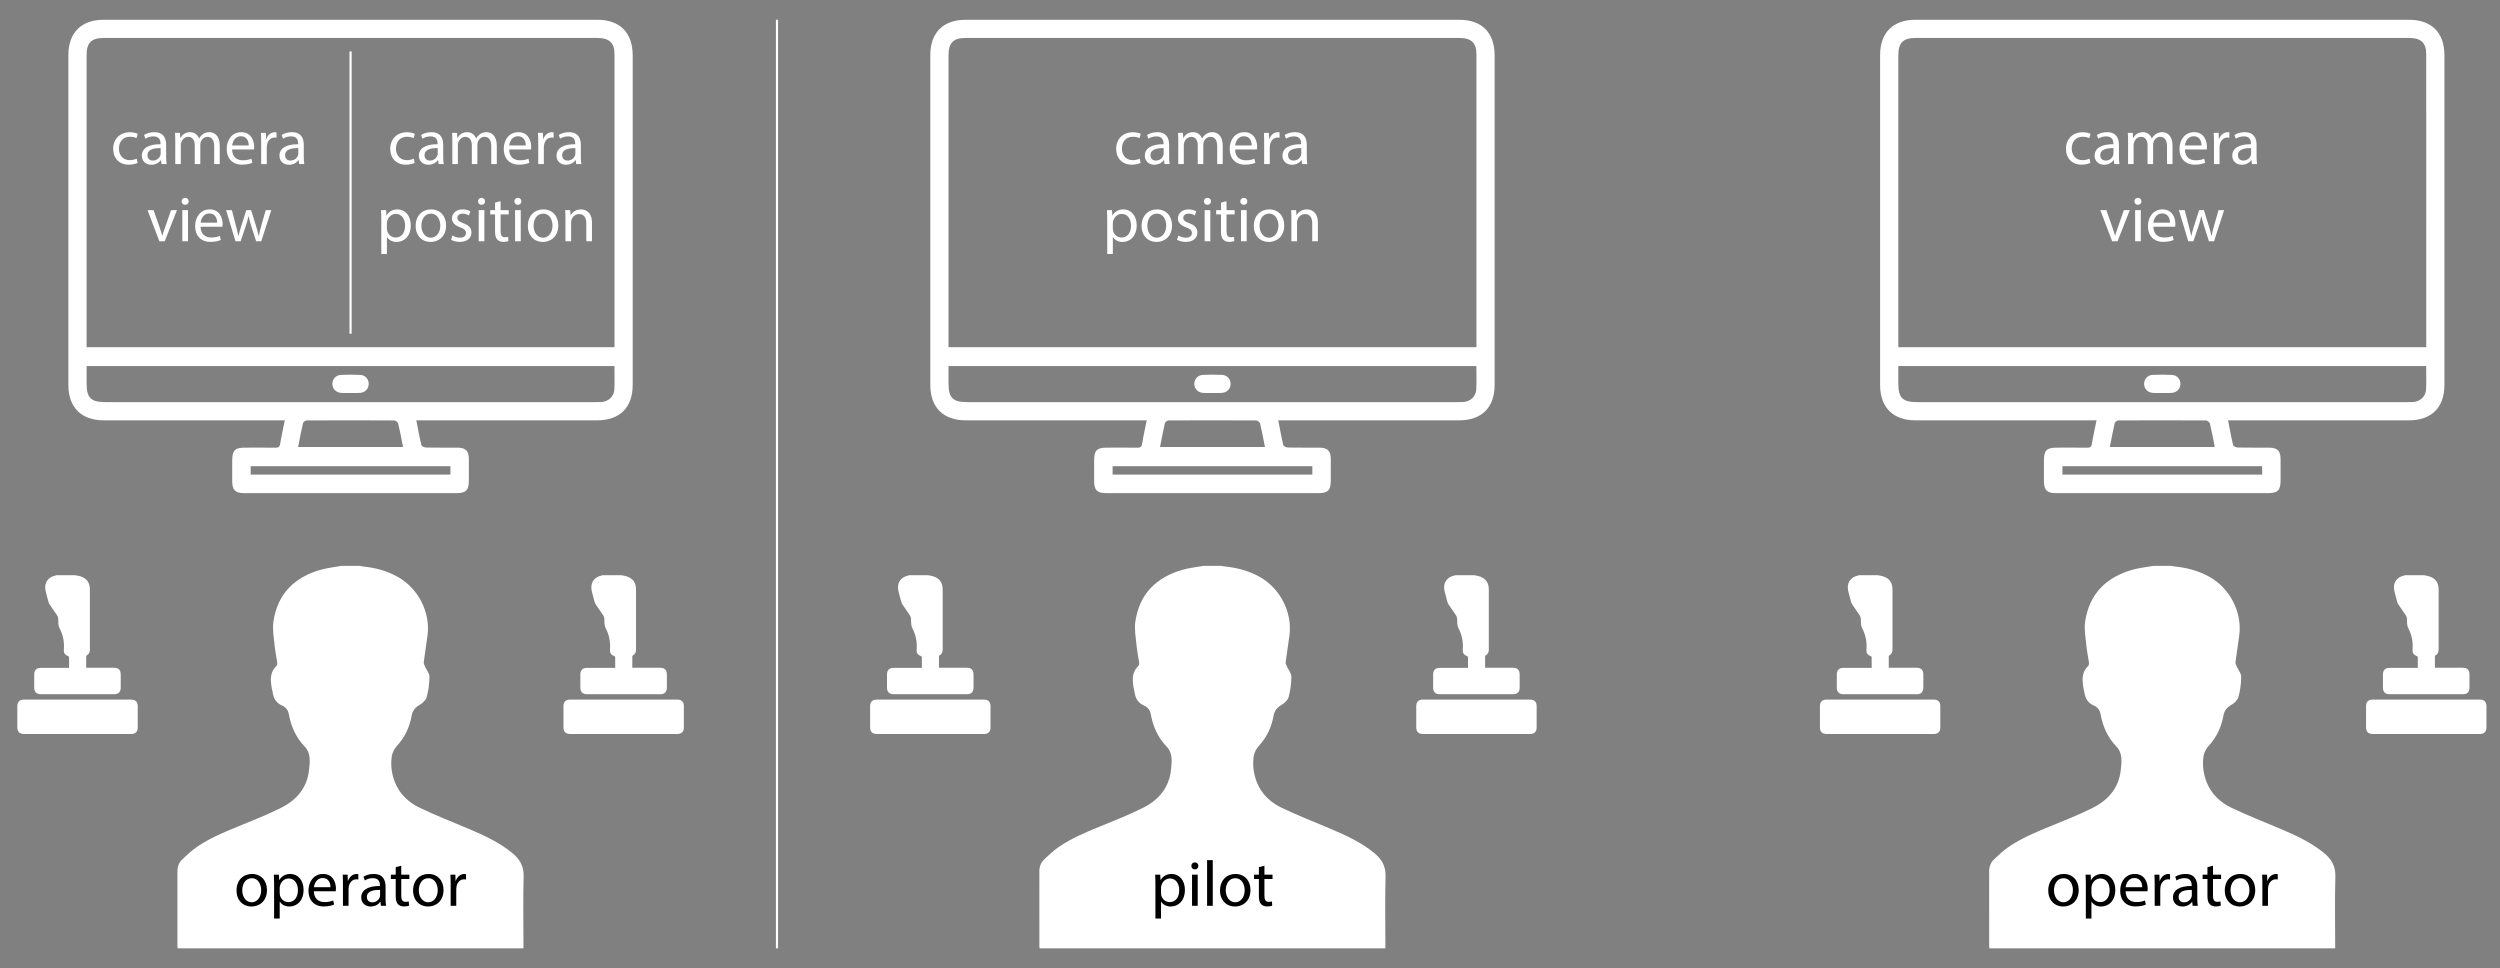 <?xml version="1.0" encoding="UTF-8"?> <!-- Generator: Adobe Illustrator 25.2.0, SVG Export Plug-In . SVG Version: 6.00 Build 0) --> <svg xmlns="http://www.w3.org/2000/svg" xmlns:xlink="http://www.w3.org/1999/xlink" id="Слой_1" x="0px" y="0px" viewBox="0 0 1165.61 451.35" style="enable-background:new 0 0 1165.61 451.35;" xml:space="preserve"><rect x="0" y="0" width="1165.61" height="451.35" fill="#808080" stroke="none"/> <style type="text/css"> .st0{fill:#FEFEFE;} .st1{fill:#BBBCBE;} .st2{fill:#BBBDBE;} .st3{fill:#BBBDBC;} .st4{fill:#BBBDBD;} .st5{fill:#BBBCBF;} .st6{fill:#BABBBE;} .st7{fill:#B9BABD;} .st8{fill:#AFB0B3;} .st9{fill:#050706;} .st10{fill:#050607;} .st11{fill:#040607;} .st12{fill:#050707;} .st13{fill:#050608;} .st14{fill:#090B0A;} .st15{fill:#070908;} .st16{fill:#B2B3B6;} .st17{fill:#B4B5B8;} .st18{fill:#AAABAD;} .st19{fill:#A8A9AB;} .st20{fill:#B6B7B9;} .st21{fill:#B6B7BA;} .st22{fill:#B4B6B8;} .st23{fill:#B5B6B9;} .st24{fill:#B1B2B5;} .st25{fill:#A8A9AC;} .st26{fill:#9E9FA2;} .st27{fill:#BABBBC;} .st28{fill:#B9BABC;} .st29{fill:#BCBEBD;} .st30{fill:#B9BBBA;} .st31{fill:#BABCBB;} .st32{fill:#0E100F;} .st33{fill:#0C0E0E;} .st34{fill:#080A09;} .st35{fill:#B3B4B7;} .st36{fill:#B1B3B5;} .st37{fill:#A9AAAD;} .st38{fill:#B7B8BB;} .st39{fill:#B2B3B5;} .st40{fill:#9FA0A3;} .st41{fill:#9C9DA0;} .st42{fill:#0C0E0D;} .st43{fill:#161817;} .st44{fill:#0D0F0E;} .st45{fill:#FFFFFF;} .st46{fill:none;stroke:#000000;stroke-miterlimit:10;} .st47{fill:none;stroke:#FFFFFF;stroke-miterlimit:10;} .st48{fill:none;stroke:#000000;stroke-width:2;stroke-miterlimit:10;} </style> <g> <path class="st45" d="M432.59,268.18c0.89,0.18,1.81,0.27,2.66,0.57c2.98,1.04,4.27,2.98,4.27,6.29c0.01,6.19,0,12.39,0,18.58 c0,3.06-0.01,6.12,0,9.18c0,1.19-0.36,2.17-1.45,2.78c-0.13,0.07-0.28,0.24-0.28,0.36c-0.02,1.78-0.01,3.55-0.01,5.4 c0.37,0,0.65,0,0.94,0c3.98,0,7.95,0,11.93,0c2.27,0,3.25,0.98,3.25,3.26c0,2,0.01,4,0,6c-0.01,2.03-1.06,3.08-3.08,3.08 c-11.4,0-22.8,0-34.2,0c-1.97,0-3.04-1.07-3.06-3.04c-0.01-2.07-0.02-4.15,0-6.22c0.02-1.99,1.07-3.02,3.05-3.02 c4.12,0,8.24,0,12.36,0c0.26,0,0.52,0,0.85,0c0-1.73,0.01-3.39-0.02-5.05c0-0.14-0.21-0.35-0.36-0.41 c-1.47-0.56-2.18-1.4-2.06-2.93c0.3-3.57-0.35-6.93-1.99-10.1c-0.74-1.42-0.55-2.95-0.65-4.45c-0.03-0.52-0.2-1.09-0.48-1.52 c-1.11-1.69-2.31-3.32-3.43-5c-0.3-0.45-0.53-0.97-0.68-1.49c-0.44-1.55-0.85-3.11-1.23-4.68c-0.88-3.66,0.7-6.62,4.59-7.45 c0.13-0.03,0.26-0.09,0.39-0.14C426.81,268.18,429.7,268.18,432.59,268.18z"></path> <path class="st45" d="M433.75,342.22c-8.29,0-16.58,0-24.87,0c-2.17,0-3.19-1.01-3.19-3.17c0-3.28,0-6.56,0-9.83 c0-1.96,1.07-3.03,3.05-3.04c16.68,0,33.35,0,50.03,0c1.97,0,3.05,1.07,3.05,3.03c0.01,3.33,0.01,6.65,0,9.98 c0,1.96-1.07,3.02-3.05,3.03C450.43,342.22,442.09,342.22,433.75,342.22z"></path> </g> <g> <path class="st45" d="M687.22,268.18c0.89,0.18,1.81,0.27,2.66,0.57c2.98,1.04,4.27,2.98,4.27,6.29c0.01,6.19,0,12.39,0,18.58 c0,3.06-0.01,6.12,0,9.18c0,1.19-0.36,2.17-1.45,2.78c-0.13,0.07-0.28,0.24-0.28,0.36c-0.02,1.78-0.01,3.55-0.01,5.4 c0.37,0,0.65,0,0.94,0c3.98,0,7.95,0,11.93,0c2.27,0,3.25,0.98,3.25,3.26c0,2,0.01,4,0,6c-0.01,2.03-1.06,3.08-3.08,3.08 c-11.4,0-22.8,0-34.2,0c-1.97,0-3.04-1.07-3.06-3.04c-0.01-2.07-0.02-4.15,0-6.22c0.02-1.99,1.07-3.02,3.05-3.02 c4.12,0,8.24,0,12.36,0c0.26,0,0.52,0,0.85,0c0-1.73,0.01-3.39-0.02-5.05c0-0.14-0.21-0.35-0.36-0.41 c-1.47-0.56-2.18-1.4-2.06-2.93c0.3-3.57-0.35-6.93-1.99-10.1c-0.74-1.42-0.55-2.95-0.65-4.45c-0.03-0.52-0.2-1.09-0.48-1.52 c-1.11-1.69-2.31-3.32-3.43-5c-0.3-0.45-0.53-0.97-0.68-1.49c-0.44-1.55-0.85-3.11-1.23-4.68c-0.88-3.66,0.7-6.62,4.59-7.45 c0.13-0.03,0.26-0.09,0.39-0.14C681.44,268.18,684.33,268.18,687.22,268.18z"></path> <path class="st45" d="M688.38,342.22c-8.29,0-16.58,0-24.87,0c-2.17,0-3.19-1.01-3.19-3.17c0-3.28,0-6.56,0-9.83 c0-1.96,1.07-3.03,3.05-3.04c16.68,0,33.35,0,50.03,0c1.97,0,3.05,1.07,3.05,3.03c0.01,3.33,0.01,6.65,0,9.98 c0,1.96-1.07,3.02-3.05,3.03C705.06,342.22,696.72,342.22,688.38,342.22z"></path> </g> <g> <path class="st45" d="M595.98,195.97c0.79,4.05,1.46,7.86,2.37,11.61c0.13,0.52,1.43,1.06,2.2,1.08c4.86,0.1,9.72,0.03,14.58,0.05 c3.83,0.02,5.31,1.48,5.34,5.26c0.03,3.36,0.01,6.72,0,10.08c-0.01,4.53-1.32,5.87-5.8,5.87c-22.36,0-44.73,0-67.09,0 c-10.61,0-21.21,0.01-31.82,0c-4.19,0-5.6-1.39-5.62-5.51c-0.01-3.27-0.01-6.54,0-9.81c0.01-4.56,1.3-5.88,5.77-5.89 c4.77-0.01,9.55-0.04,14.32,0.02c1.37,0.02,2.03-0.3,2.27-1.81c0.57-3.56,1.38-7.09,2.16-10.95c-1.25,0-2.28,0-3.32,0 c-27.05,0-54.09,0-81.14,0c-10.42,0-16.44-6.03-16.45-16.45c0-51.28,0-102.55,0-153.83c0-10.45,6.01-16.47,16.42-16.47 c76.72,0,153.45,0,230.17,0c10.57,0,16.52,5.99,16.52,16.64c0,51.19,0,102.38,0,153.57c0,10.58-6,16.55-16.61,16.55 c-26.96,0-53.92,0-80.88,0C598.33,195.97,597.28,195.97,595.98,195.97z M688.38,161.88c0-0.81,0-1.5,0-2.18 c0-44.82,0-89.65-0.01-134.47c0-5.27-2.41-7.53-7.97-7.53c-76.72,0-153.45,0-230.17,0c-5.75,0-7.99,2.25-7.99,8.04 c0,44.47,0,88.94,0,133.41c0,0.93,0,1.85,0,2.73C524.48,161.88,606.3,161.88,688.38,161.88z M688.35,170.69 c-82.22,0-164.1,0-246.11,0c0,2.83,0,5.48,0,8.12c0,6.67,2,8.67,8.69,8.67c76.27,0,152.55,0,228.82,0c0.8,0,1.59,0.03,2.39-0.02 c3.48-0.22,6.04-2.62,6.18-6.06C688.47,177.88,688.35,174.35,688.35,170.69z M540.85,208.42c16.37,0,32.58,0,48.93,0 c-0.77-3.83-1.4-7.39-2.25-10.9c-0.15-0.63-1.2-1.49-1.84-1.49c-13.6-0.09-27.19-0.08-40.79-0.01c-0.62,0-1.64,0.72-1.77,1.27 C542.26,200.98,541.59,204.71,540.85,208.42z M611.88,217.37c-31.19,0-62.16,0-93.13,0c0,1.39,0,2.6,0,3.92 c31.09,0,62.05,0,93.13,0C611.88,219.95,611.88,218.75,611.88,217.37z"></path> <path class="st45" d="M565.25,183.22c-1.41,0-2.83,0.08-4.24-0.02c-2.51-0.17-4.2-1.95-4.17-4.27c0.03-2.22,1.65-4.03,4.01-4.14 c3-0.13,6.01-0.14,9.01,0.01c2.33,0.12,3.94,2.02,3.91,4.23c-0.03,2.21-1.66,3.96-4.01,4.15 C568.27,183.31,566.76,183.21,565.25,183.22C565.25,183.21,565.25,183.22,565.25,183.22z"></path> </g> <g> <path class="st45" d="M561.08,263.84c2.79,0,5.58,0,8.36,0c0.62,0.1,1.25,0.24,1.87,0.3c5.54,0.57,10.8,1.98,15.73,4.66 c9.69,5.27,15.57,16.51,14.17,27.38c-0.54,4.2-1.25,8.37-1.77,12.57c-0.08,0.66,0.34,1.42,0.63,2.09c0.69,1.56,2.04,3.1,2.03,4.64 c-0.01,3.19-0.46,6.45-1.29,9.53c-0.38,1.41-1.88,2.83-3.23,3.6c-2.1,1.2-3.35,2.66-3.77,5.04c-0.94,5.31-3.12,10-6.82,14.04 c-1.19,1.3-2.19,3.14-2.45,4.86c-0.6,4.11-0.1,8.22,1.45,12.14c2.22,5.6,6.43,9.47,11.64,11.96c7.46,3.57,15.19,6.58,22.82,9.81 c7.11,3.01,14.11,6.23,20.17,11.16c3.51,2.85,5.53,6.16,5.39,11.03c-0.3,10.5-0.09,21.02-0.09,31.52c0,0.66,0,1.33,0,1.98 c-53.92,0-107.54,0-161.23,0c-0.04-0.43-0.09-0.77-0.09-1.11c0-11.61,0-23.22-0.01-34.84c0-2.15,0.73-4.06,2.24-5.5 c2.13-2.04,4.31-4.08,6.72-5.75c5.9-4.08,12.49-6.83,19.1-9.53c6.81-2.78,13.67-5.48,20.24-8.77c7.19-3.61,12.18-9.26,13.07-17.69 c0.4-3.81,0.95-7.78-2.05-10.9c-4.09-4.26-6.34-9.36-7.37-15.08c-0.35-1.94-1.39-3.26-3.18-4.04c-2.17-0.95-3.58-2.61-4.11-4.88 c-0.51-2.19-0.99-4.44-1.08-6.67c-0.1-2.53,0.53-4.94,2.52-6.82c0.36-0.34,0.5-1.12,0.43-1.65c-0.35-2.64-0.96-5.26-1.2-7.91 c-0.35-3.74-1.11-7.59-0.57-11.23c1.91-12.92,9.84-20.72,22.19-24.18C554.63,264.74,557.89,264.42,561.08,263.84z"></path> </g> <g> <path d="M538.71,412.55c0-1.86-0.06-3.36-0.12-4.74h2.37l0.12,2.49h0.06c1.08-1.77,2.79-2.82,5.16-2.82c3.51,0,6.15,2.97,6.15,7.38 c0,5.22-3.18,7.8-6.6,7.8c-1.92,0-3.6-0.84-4.47-2.28h-0.06v7.89h-2.61V412.55z M541.32,416.42c0,0.39,0.06,0.75,0.12,1.08 c0.48,1.83,2.07,3.09,3.96,3.09c2.79,0,4.41-2.28,4.41-5.61c0-2.91-1.53-5.4-4.32-5.4c-1.8,0-3.48,1.29-3.99,3.27 c-0.09,0.33-0.18,0.72-0.18,1.08V416.42z"></path> <path d="M558.72,403.73c0.03,0.9-0.63,1.62-1.68,1.62c-0.93,0-1.59-0.72-1.59-1.62c0-0.93,0.69-1.65,1.65-1.65 C558.09,402.08,558.72,402.8,558.72,403.73z M555.78,422.33v-14.52h2.64v14.52H555.78z"></path> <path d="M562.8,401.03h2.64v21.3h-2.64V401.03z"></path> <path d="M583.02,414.95c0,5.37-3.72,7.71-7.23,7.71c-3.93,0-6.96-2.88-6.96-7.47c0-4.86,3.18-7.71,7.2-7.71 C580.2,407.48,583.02,410.51,583.02,414.95z M571.5,415.1c0,3.18,1.83,5.58,4.41,5.58c2.52,0,4.41-2.37,4.41-5.64 c0-2.46-1.23-5.58-4.35-5.58C572.85,409.46,571.5,412.34,571.5,415.1z"></path> <path d="M589.53,403.64v4.17h3.78v2.01h-3.78v7.83c0,1.8,0.51,2.82,1.98,2.82c0.69,0,1.2-0.09,1.53-0.18l0.12,1.98 c-0.51,0.21-1.32,0.36-2.34,0.36c-1.23,0-2.22-0.39-2.85-1.11c-0.75-0.78-1.02-2.07-1.02-3.78v-7.92h-2.25v-2.01h2.25v-3.48 L589.53,403.64z"></path> </g> <g> <path class="st45" d="M1003.92,263.84c2.79,0,5.58,0,8.36,0c0.62,0.1,1.25,0.24,1.87,0.3c5.54,0.57,10.8,1.98,15.73,4.66 c9.69,5.27,15.57,16.51,14.17,27.38c-0.54,4.2-1.25,8.37-1.77,12.57c-0.08,0.66,0.34,1.42,0.63,2.09c0.69,1.56,2.04,3.1,2.03,4.64 c-0.01,3.19-0.46,6.45-1.29,9.53c-0.38,1.41-1.88,2.83-3.23,3.6c-2.1,1.2-3.35,2.66-3.77,5.04c-0.94,5.31-3.12,10-6.82,14.04 c-1.19,1.3-2.19,3.14-2.45,4.86c-0.6,4.11-0.1,8.22,1.45,12.14c2.22,5.6,6.43,9.47,11.64,11.96c7.46,3.57,15.19,6.58,22.82,9.81 c7.11,3.01,14.11,6.23,20.17,11.16c3.51,2.85,5.53,6.16,5.39,11.03c-0.3,10.5-0.09,21.02-0.09,31.52c0,0.66,0,1.33,0,1.98 c-53.92,0-107.54,0-161.23,0c-0.04-0.43-0.09-0.77-0.09-1.11c0-11.61,0-23.22-0.01-34.84c0-2.15,0.73-4.06,2.24-5.5 c2.13-2.04,4.31-4.08,6.72-5.75c5.9-4.08,12.49-6.83,19.1-9.53c6.81-2.78,13.67-5.48,20.24-8.77c7.19-3.61,12.18-9.26,13.07-17.69 c0.4-3.81,0.95-7.78-2.05-10.9c-4.09-4.26-6.34-9.36-7.37-15.08c-0.35-1.94-1.39-3.26-3.18-4.04c-2.17-0.95-3.58-2.61-4.11-4.88 c-0.51-2.19-0.99-4.44-1.08-6.67c-0.1-2.53,0.53-4.94,2.52-6.82c0.36-0.34,0.5-1.12,0.43-1.65c-0.35-2.64-0.96-5.26-1.2-7.91 c-0.35-3.74-1.11-7.59-0.57-11.23c1.91-12.92,9.84-20.72,22.19-24.18C997.47,264.74,1000.73,264.42,1003.92,263.84z"></path> </g> <g> <path d="M969.18,414.95c0,5.37-3.72,7.71-7.23,7.71c-3.93,0-6.96-2.88-6.96-7.47c0-4.86,3.18-7.71,7.2-7.71 C966.36,407.48,969.18,410.51,969.18,414.95z M957.66,415.1c0,3.18,1.83,5.58,4.41,5.58c2.52,0,4.41-2.37,4.41-5.64 c0-2.46-1.23-5.58-4.35-5.58C959.01,409.46,957.66,412.34,957.66,415.1z"></path> <path d="M972.51,412.55c0-1.86-0.06-3.36-0.12-4.74h2.37l0.12,2.49h0.06c1.08-1.77,2.79-2.82,5.16-2.82c3.51,0,6.15,2.97,6.15,7.38 c0,5.22-3.18,7.8-6.6,7.8c-1.92,0-3.6-0.84-4.47-2.28h-0.06v7.89h-2.61V412.55z M975.12,416.42c0,0.39,0.06,0.75,0.12,1.08 c0.48,1.83,2.07,3.09,3.96,3.09c2.79,0,4.41-2.28,4.41-5.61c0-2.91-1.53-5.4-4.32-5.4c-1.8,0-3.48,1.29-3.99,3.27 c-0.09,0.33-0.18,0.72-0.18,1.08V416.42z"></path> <path d="M991.05,415.55c0.06,3.57,2.34,5.04,4.98,5.04c1.89,0,3.03-0.33,4.02-0.75l0.45,1.89c-0.93,0.42-2.52,0.9-4.83,0.9 c-4.47,0-7.14-2.94-7.14-7.32s2.58-7.83,6.81-7.83c4.74,0,6,4.17,6,6.84c0,0.54-0.06,0.96-0.09,1.23H991.05z M998.79,413.66 c0.03-1.68-0.69-4.29-3.66-4.29c-2.67,0-3.84,2.46-4.05,4.29H998.79z"></path> <path d="M1004.61,412.34c0-1.71-0.03-3.18-0.12-4.53h2.31l0.09,2.85h0.12c0.66-1.95,2.25-3.18,4.02-3.18c0.3,0,0.51,0.03,0.75,0.09 v2.49c-0.27-0.06-0.54-0.09-0.9-0.09c-1.86,0-3.18,1.41-3.54,3.39c-0.06,0.36-0.12,0.78-0.12,1.23v7.74h-2.61V412.34z"></path> <path d="M1022.31,422.33l-0.21-1.83h-0.09c-0.81,1.14-2.37,2.16-4.44,2.16c-2.94,0-4.44-2.07-4.44-4.17c0-3.51,3.12-5.43,8.73-5.4 v-0.3c0-1.2-0.33-3.36-3.3-3.36c-1.35,0-2.76,0.42-3.78,1.08l-0.6-1.74c1.2-0.78,2.94-1.29,4.77-1.29c4.44,0,5.52,3.03,5.52,5.94 v5.43c0,1.26,0.06,2.49,0.24,3.48H1022.31z M1021.92,414.92c-2.88-0.06-6.15,0.45-6.15,3.27c0,1.71,1.14,2.52,2.49,2.52 c1.89,0,3.09-1.2,3.51-2.43c0.09-0.27,0.15-0.57,0.15-0.84V414.92z"></path> <path d="M1031.79,403.64v4.17h3.78v2.01h-3.78v7.83c0,1.8,0.51,2.82,1.98,2.82c0.69,0,1.2-0.09,1.53-0.18l0.12,1.98 c-0.51,0.21-1.32,0.36-2.34,0.36c-1.23,0-2.22-0.39-2.85-1.11c-0.75-0.78-1.02-2.07-1.02-3.78v-7.92h-2.25v-2.01h2.25v-3.48 L1031.79,403.64z"></path> <path d="M1051.49,414.95c0,5.37-3.72,7.71-7.23,7.71c-3.93,0-6.96-2.88-6.96-7.47c0-4.86,3.18-7.71,7.2-7.71 C1048.68,407.48,1051.49,410.51,1051.49,414.95z M1039.98,415.1c0,3.18,1.83,5.58,4.41,5.58c2.52,0,4.41-2.37,4.41-5.64 c0-2.46-1.23-5.58-4.35-5.58C1041.33,409.46,1039.98,412.34,1039.98,415.1z"></path> <path d="M1054.82,412.34c0-1.71-0.03-3.18-0.12-4.53h2.31l0.09,2.85h0.12c0.66-1.95,2.25-3.18,4.02-3.18c0.3,0,0.51,0.03,0.75,0.09 v2.49c-0.27-0.06-0.54-0.09-0.9-0.09c-1.86,0-3.18,1.41-3.54,3.39c-0.06,0.36-0.12,0.78-0.12,1.23v7.74h-2.61V412.34z"></path> </g> <g> <path class="st45" d="M531.81,75.94c-0.69,0.36-2.22,0.84-4.17,0.84c-4.38,0-7.23-2.97-7.23-7.41c0-4.47,3.06-7.71,7.8-7.71 c1.56,0,2.94,0.39,3.66,0.75l-0.6,2.04c-0.63-0.36-1.62-0.69-3.06-0.69c-3.33,0-5.13,2.46-5.13,5.49c0,3.36,2.16,5.43,5.04,5.43 c1.5,0,2.49-0.39,3.24-0.72L531.81,75.94z"></path> <path class="st45" d="M542.94,76.48l-0.21-1.83h-0.09c-0.81,1.14-2.37,2.16-4.44,2.16c-2.94,0-4.44-2.07-4.44-4.17 c0-3.51,3.12-5.43,8.73-5.4v-0.3c0-1.2-0.33-3.36-3.3-3.36c-1.35,0-2.76,0.42-3.78,1.08l-0.6-1.74c1.2-0.78,2.94-1.29,4.77-1.29 c4.44,0,5.52,3.03,5.52,5.94V73c0,1.26,0.06,2.49,0.24,3.48H542.94z M542.55,69.07c-2.88-0.06-6.15,0.45-6.15,3.27 c0,1.71,1.14,2.52,2.49,2.52c1.89,0,3.09-1.2,3.51-2.43c0.09-0.27,0.15-0.57,0.15-0.84V69.07z"></path> <path class="st45" d="M549.36,65.89c0-1.5-0.03-2.73-0.12-3.93h2.31l0.12,2.34h0.09c0.81-1.38,2.16-2.67,4.56-2.67 c1.98,0,3.48,1.2,4.11,2.91h0.06c0.45-0.81,1.02-1.44,1.62-1.89c0.87-0.66,1.83-1.02,3.21-1.02c1.92,0,4.77,1.26,4.77,6.3v8.55 h-2.58v-8.22c0-2.79-1.02-4.47-3.15-4.47c-1.5,0-2.67,1.11-3.12,2.4c-0.12,0.36-0.21,0.84-0.21,1.32v8.97h-2.58v-8.7 c0-2.31-1.02-3.99-3.03-3.99c-1.65,0-2.85,1.32-3.27,2.64c-0.15,0.39-0.21,0.84-0.21,1.29v8.76h-2.58V65.89z"></path> <path class="st45" d="M575.85,69.7c0.06,3.57,2.34,5.04,4.98,5.04c1.89,0,3.03-0.33,4.02-0.75l0.45,1.89 c-0.93,0.42-2.52,0.9-4.83,0.9c-4.47,0-7.14-2.94-7.14-7.32c0-4.38,2.58-7.83,6.81-7.83c4.74,0,6,4.17,6,6.84 c0,0.54-0.06,0.96-0.09,1.23H575.85z M583.59,67.81c0.03-1.68-0.69-4.29-3.66-4.29c-2.67,0-3.84,2.46-4.05,4.29H583.59z"></path> <path class="st45" d="M589.41,66.49c0-1.71-0.03-3.18-0.12-4.53h2.31l0.09,2.85h0.12c0.66-1.95,2.25-3.18,4.02-3.18 c0.3,0,0.51,0.03,0.75,0.09v2.49c-0.27-0.06-0.54-0.09-0.9-0.09c-1.86,0-3.18,1.41-3.54,3.39c-0.06,0.36-0.12,0.78-0.12,1.23v7.74 h-2.61V66.49z"></path> <path class="st45" d="M607.11,76.48l-0.21-1.83h-0.09c-0.81,1.14-2.37,2.16-4.44,2.16c-2.94,0-4.44-2.07-4.44-4.17 c0-3.51,3.12-5.43,8.73-5.4v-0.3c0-1.2-0.33-3.36-3.3-3.36c-1.35,0-2.76,0.42-3.78,1.08l-0.6-1.74c1.2-0.78,2.94-1.29,4.77-1.29 c4.44,0,5.52,3.03,5.52,5.94V73c0,1.26,0.06,2.49,0.24,3.48H607.11z M606.72,69.07c-2.88-0.06-6.15,0.45-6.15,3.27 c0,1.71,1.14,2.52,2.49,2.52c1.89,0,3.09-1.2,3.51-2.43c0.09-0.27,0.15-0.57,0.15-0.84V69.07z"></path> <path class="st45" d="M516.24,102.7c0-1.86-0.06-3.36-0.12-4.74h2.37l0.12,2.49h0.06c1.08-1.77,2.79-2.82,5.16-2.82 c3.51,0,6.15,2.97,6.15,7.38c0,5.22-3.18,7.8-6.6,7.8c-1.92,0-3.6-0.84-4.47-2.28h-0.06v7.89h-2.61V102.7z M518.85,106.57 c0,0.39,0.06,0.75,0.12,1.08c0.48,1.83,2.07,3.09,3.96,3.09c2.79,0,4.41-2.28,4.41-5.61c0-2.91-1.53-5.4-4.32-5.4 c-1.8,0-3.48,1.29-3.99,3.27c-0.09,0.33-0.18,0.72-0.18,1.08V106.57z"></path> <path class="st45" d="M546.45,105.1c0,5.37-3.72,7.71-7.23,7.71c-3.93,0-6.96-2.88-6.96-7.47c0-4.86,3.18-7.71,7.2-7.71 C543.63,97.63,546.45,100.66,546.45,105.1z M534.93,105.25c0,3.18,1.83,5.58,4.41,5.58c2.52,0,4.41-2.37,4.41-5.64 c0-2.46-1.23-5.58-4.35-5.58C536.28,99.61,534.93,102.49,534.93,105.25z"></path> <path class="st45" d="M549.42,109.78c0.78,0.51,2.16,1.05,3.48,1.05c1.92,0,2.82-0.96,2.82-2.16c0-1.26-0.75-1.95-2.7-2.67 c-2.61-0.93-3.84-2.37-3.84-4.11c0-2.34,1.89-4.26,5.01-4.26c1.47,0,2.76,0.42,3.57,0.9l-0.66,1.92c-0.57-0.36-1.62-0.84-2.97-0.84 c-1.56,0-2.43,0.9-2.43,1.98c0,1.2,0.87,1.74,2.76,2.46c2.52,0.96,3.81,2.22,3.81,4.38c0,2.55-1.98,4.35-5.43,4.35 c-1.59,0-3.06-0.39-4.08-0.99L549.42,109.78z"></path> <path class="st45" d="M564.6,93.88c0.03,0.9-0.63,1.62-1.68,1.62c-0.93,0-1.59-0.72-1.59-1.62c0-0.93,0.69-1.65,1.65-1.65 C563.97,92.24,564.6,92.95,564.6,93.88z M561.66,112.48V97.96h2.64v14.52H561.66z"></path> <path class="st45" d="M571.86,93.79v4.17h3.78v2.01h-3.78v7.83c0,1.8,0.51,2.82,1.98,2.82c0.69,0,1.2-0.09,1.53-0.18l0.12,1.98 c-0.51,0.21-1.32,0.36-2.34,0.36c-1.23,0-2.22-0.39-2.85-1.11c-0.75-0.78-1.02-2.07-1.02-3.78v-7.92h-2.25v-2.01h2.25v-3.48 L571.86,93.79z"></path> <path class="st45" d="M581.55,93.88c0.03,0.9-0.63,1.62-1.68,1.62c-0.93,0-1.59-0.72-1.59-1.62c0-0.93,0.69-1.65,1.65-1.65 C580.92,92.24,581.55,92.95,581.55,93.88z M578.61,112.48V97.96h2.64v14.52H578.61z"></path> <path class="st45" d="M598.77,105.1c0,5.37-3.72,7.71-7.23,7.71c-3.93,0-6.96-2.88-6.96-7.47c0-4.86,3.18-7.71,7.2-7.71 C595.95,97.63,598.77,100.66,598.77,105.1z M587.25,105.25c0,3.18,1.83,5.58,4.41,5.58c2.52,0,4.41-2.37,4.41-5.64 c0-2.46-1.23-5.58-4.35-5.58C588.6,99.61,587.25,102.49,587.25,105.25z"></path> <path class="st45" d="M602.1,101.89c0-1.5-0.03-2.73-0.12-3.93h2.34l0.15,2.4h0.06c0.72-1.38,2.4-2.73,4.8-2.73 c2.01,0,5.13,1.2,5.13,6.18v8.67h-2.64v-8.37c0-2.34-0.87-4.29-3.36-4.29c-1.74,0-3.09,1.23-3.54,2.7 c-0.12,0.33-0.18,0.78-0.18,1.23v8.73h-2.64V101.89z"></path> </g> <g> <path class="st45" d="M875.43,268.18c0.89,0.18,1.81,0.27,2.66,0.57c2.98,1.04,4.27,2.98,4.27,6.29c0.01,6.19,0,12.39,0,18.58 c0,3.06-0.01,6.12,0,9.18c0,1.19-0.36,2.17-1.45,2.78c-0.13,0.07-0.28,0.24-0.28,0.36c-0.02,1.78-0.01,3.55-0.01,5.4 c0.37,0,0.65,0,0.94,0c3.98,0,7.95,0,11.93,0c2.27,0,3.25,0.98,3.25,3.26c0,2,0.01,4,0,6c-0.01,2.03-1.06,3.08-3.08,3.08 c-11.4,0-22.8,0-34.2,0c-1.97,0-3.04-1.07-3.06-3.04c-0.01-2.07-0.02-4.15,0-6.22c0.02-1.99,1.07-3.02,3.05-3.02 c4.12,0,8.24,0,12.36,0c0.26,0,0.52,0,0.85,0c0-1.73,0.01-3.39-0.02-5.05c0-0.14-0.21-0.35-0.36-0.41 c-1.47-0.56-2.18-1.4-2.06-2.93c0.3-3.57-0.35-6.93-1.99-10.1c-0.74-1.42-0.55-2.95-0.65-4.45c-0.03-0.52-0.2-1.09-0.48-1.52 c-1.11-1.69-2.31-3.32-3.43-5c-0.3-0.45-0.53-0.97-0.68-1.49c-0.44-1.55-0.85-3.11-1.23-4.68c-0.88-3.66,0.7-6.62,4.59-7.45 c0.13-0.03,0.26-0.09,0.39-0.14C869.65,268.18,872.54,268.18,875.43,268.18z"></path> <path class="st45" d="M876.59,342.22c-8.29,0-16.58,0-24.87,0c-2.17,0-3.19-1.01-3.19-3.17c0-3.28,0-6.56,0-9.83 c0-1.96,1.07-3.03,3.05-3.04c16.68,0,33.35,0,50.03,0c1.97,0,3.05,1.07,3.05,3.03c0.01,3.33,0.01,6.65,0,9.98 c0,1.96-1.07,3.02-3.05,3.03C893.27,342.22,884.93,342.22,876.59,342.22z"></path> </g> <g> <path class="st45" d="M1130.06,268.18c0.89,0.18,1.81,0.27,2.66,0.57c2.98,1.04,4.27,2.98,4.27,6.29c0.01,6.19,0,12.39,0,18.58 c0,3.06-0.01,6.12,0,9.18c0,1.19-0.36,2.17-1.45,2.78c-0.13,0.07-0.28,0.24-0.28,0.36c-0.02,1.78-0.01,3.55-0.01,5.4 c0.37,0,0.65,0,0.94,0c3.98,0,7.95,0,11.93,0c2.27,0,3.25,0.98,3.25,3.26c0,2,0.01,4,0,6c-0.01,2.03-1.06,3.08-3.08,3.08 c-11.4,0-22.8,0-34.2,0c-1.97,0-3.04-1.07-3.06-3.04c-0.01-2.07-0.02-4.15,0-6.22c0.02-1.99,1.07-3.02,3.05-3.02 c4.12,0,8.24,0,12.36,0c0.26,0,0.52,0,0.85,0c0-1.73,0.01-3.39-0.02-5.05c0-0.14-0.21-0.35-0.36-0.41 c-1.47-0.56-2.18-1.4-2.06-2.93c0.3-3.57-0.35-6.93-1.99-10.1c-0.74-1.42-0.55-2.95-0.65-4.45c-0.03-0.52-0.2-1.09-0.48-1.52 c-1.11-1.69-2.31-3.32-3.43-5c-0.3-0.45-0.53-0.97-0.68-1.49c-0.44-1.55-0.85-3.11-1.23-4.68c-0.88-3.66,0.7-6.62,4.59-7.45 c0.13-0.03,0.26-0.09,0.39-0.14C1124.27,268.18,1127.17,268.18,1130.06,268.18z"></path> <path class="st45" d="M1131.22,342.22c-8.29,0-16.58,0-24.87,0c-2.17,0-3.19-1.01-3.19-3.17c0-3.28,0-6.56,0-9.83 c0-1.96,1.07-3.03,3.05-3.04c16.68,0,33.35,0,50.03,0c1.97,0,3.05,1.07,3.05,3.03c0.01,3.33,0.01,6.65,0,9.98 c0,1.96-1.07,3.02-3.05,3.03C1147.89,342.22,1139.56,342.22,1131.22,342.22z"></path> </g> <g> <path class="st45" d="M1038.82,195.97c0.79,4.05,1.46,7.86,2.37,11.61c0.13,0.52,1.43,1.06,2.2,1.08c4.86,0.1,9.72,0.03,14.58,0.05 c3.83,0.02,5.31,1.48,5.34,5.26c0.02,3.36,0.01,6.72,0,10.08c-0.01,4.53-1.32,5.87-5.8,5.87c-22.36,0-44.73,0-67.09,0 c-10.61,0-21.21,0.01-31.82,0c-4.19,0-5.6-1.39-5.62-5.51c-0.01-3.27-0.01-6.54,0-9.81c0.01-4.56,1.3-5.88,5.77-5.89 c4.77-0.01,9.55-0.04,14.32,0.02c1.37,0.02,2.03-0.3,2.27-1.81c0.57-3.56,1.38-7.09,2.16-10.95c-1.25,0-2.28,0-3.32,0 c-27.05,0-54.09,0-81.14,0c-10.42,0-16.44-6.03-16.45-16.45c0-51.28,0-102.55,0-153.83c0-10.45,6.01-16.47,16.42-16.47 c76.72,0,153.45,0,230.17,0c10.57,0,16.52,5.99,16.52,16.64c0,51.19,0,102.38,0,153.57c0,10.58-6,16.55-16.61,16.55 c-26.96,0-53.92,0-80.88,0C1041.16,195.97,1040.12,195.97,1038.82,195.97z M1131.22,161.88c0-0.81,0-1.5,0-2.18 c0-44.82,0-89.65-0.01-134.47c0-5.27-2.41-7.53-7.97-7.53c-76.72,0-153.45,0-230.17,0c-5.75,0-7.99,2.25-7.99,8.04 c0,44.47,0,88.94,0,133.41c0,0.93,0,1.85,0,2.73C967.32,161.88,1049.14,161.88,1131.22,161.88z M1131.19,170.69 c-82.22,0-164.1,0-246.11,0c0,2.83,0,5.48,0,8.12c0,6.67,2,8.67,8.69,8.67c76.27,0,152.55,0,228.82,0c0.8,0,1.59,0.03,2.39-0.02 c3.48-0.22,6.04-2.62,6.18-6.06C1131.3,177.88,1131.19,174.35,1131.19,170.69z M983.69,208.42c16.37,0,32.58,0,48.93,0 c-0.77-3.83-1.4-7.39-2.25-10.9c-0.15-0.63-1.2-1.49-1.84-1.49c-13.6-0.09-27.19-0.08-40.79-0.01c-0.62,0-1.64,0.72-1.77,1.27 C985.1,200.98,984.43,204.71,983.69,208.42z M1054.72,217.37c-31.19,0-62.16,0-93.13,0c0,1.39,0,2.6,0,3.92 c31.09,0,62.05,0,93.13,0C1054.72,219.95,1054.72,218.75,1054.72,217.37z"></path> <path class="st45" d="M1008.09,183.22c-1.41,0-2.83,0.08-4.24-0.02c-2.51-0.17-4.2-1.95-4.17-4.27c0.03-2.22,1.65-4.03,4.01-4.14 c3-0.13,6.01-0.14,9.01,0.01c2.33,0.12,3.94,2.02,3.91,4.23c-0.03,2.21-1.66,3.96-4.01,4.15 C1011.1,183.31,1009.6,183.21,1008.09,183.22C1008.09,183.21,1008.09,183.22,1008.09,183.22z"></path> </g> <g> <path class="st45" d="M974.65,75.94c-0.69,0.36-2.22,0.84-4.17,0.84c-4.38,0-7.23-2.97-7.23-7.41c0-4.47,3.06-7.71,7.8-7.71 c1.56,0,2.94,0.39,3.66,0.75l-0.6,2.04c-0.63-0.36-1.62-0.69-3.06-0.69c-3.33,0-5.13,2.46-5.13,5.49c0,3.36,2.16,5.43,5.04,5.43 c1.5,0,2.49-0.39,3.24-0.72L974.65,75.94z"></path> <path class="st45" d="M985.78,76.48l-0.21-1.83h-0.09c-0.81,1.14-2.37,2.16-4.44,2.16c-2.94,0-4.44-2.07-4.44-4.17 c0-3.51,3.12-5.43,8.73-5.4v-0.3c0-1.2-0.33-3.36-3.3-3.36c-1.35,0-2.76,0.42-3.78,1.08l-0.6-1.74c1.2-0.78,2.94-1.29,4.77-1.29 c4.44,0,5.52,3.03,5.52,5.94V73c0,1.26,0.06,2.49,0.24,3.48H985.78z M985.39,69.07c-2.88-0.06-6.15,0.45-6.15,3.27 c0,1.71,1.14,2.52,2.49,2.52c1.89,0,3.09-1.2,3.51-2.43c0.09-0.27,0.15-0.57,0.15-0.84V69.07z"></path> <path class="st45" d="M992.2,65.89c0-1.5-0.03-2.73-0.12-3.93h2.31l0.12,2.34h0.09c0.81-1.38,2.16-2.67,4.56-2.67 c1.98,0,3.48,1.2,4.11,2.91h0.06c0.45-0.81,1.02-1.44,1.62-1.89c0.87-0.66,1.83-1.02,3.21-1.02c1.92,0,4.77,1.26,4.77,6.3v8.55 h-2.58v-8.22c0-2.79-1.02-4.47-3.15-4.47c-1.5,0-2.67,1.11-3.12,2.4c-0.12,0.36-0.21,0.84-0.21,1.32v8.97h-2.58v-8.7 c0-2.31-1.02-3.99-3.03-3.99c-1.65,0-2.85,1.32-3.27,2.64c-0.15,0.39-0.21,0.84-0.21,1.29v8.76h-2.58V65.89z"></path> <path class="st45" d="M1018.69,69.7c0.06,3.57,2.34,5.04,4.98,5.04c1.89,0,3.03-0.33,4.02-0.75l0.45,1.89 c-0.93,0.42-2.52,0.9-4.83,0.9c-4.47,0-7.14-2.94-7.14-7.32c0-4.38,2.58-7.83,6.81-7.83c4.74,0,6,4.17,6,6.84 c0,0.54-0.06,0.96-0.09,1.23H1018.69z M1026.43,67.81c0.03-1.68-0.69-4.29-3.66-4.29c-2.67,0-3.84,2.46-4.05,4.29H1026.43z"></path> <path class="st45" d="M1032.25,66.49c0-1.71-0.03-3.18-0.12-4.53h2.31l0.09,2.85h0.12c0.66-1.95,2.25-3.18,4.02-3.18 c0.3,0,0.51,0.03,0.75,0.09v2.49c-0.27-0.06-0.54-0.09-0.9-0.09c-1.86,0-3.18,1.41-3.54,3.39c-0.06,0.36-0.12,0.78-0.12,1.23v7.74 h-2.61V66.49z"></path> <path class="st45" d="M1049.95,76.48l-0.21-1.83h-0.09c-0.81,1.14-2.37,2.16-4.44,2.16c-2.94,0-4.44-2.07-4.44-4.17 c0-3.51,3.12-5.43,8.73-5.4v-0.3c0-1.2-0.33-3.36-3.3-3.36c-1.35,0-2.76,0.42-3.78,1.08l-0.6-1.74c1.2-0.78,2.94-1.29,4.77-1.29 c4.44,0,5.52,3.03,5.52,5.94V73c0,1.26,0.06,2.49,0.24,3.48H1049.95z M1049.56,69.07c-2.88-0.06-6.15,0.45-6.15,3.27 c0,1.71,1.14,2.52,2.49,2.52c1.89,0,3.09-1.2,3.51-2.43c0.09-0.27,0.15-0.57,0.15-0.84V69.07z"></path> <path class="st45" d="M982.08,97.96l2.85,8.16c0.48,1.32,0.87,2.52,1.17,3.72h0.09c0.33-1.2,0.75-2.4,1.23-3.72l2.82-8.16H993 l-5.7,14.52h-2.52l-5.52-14.52H982.08z"></path> <path class="st45" d="M998.43,93.88c0.03,0.9-0.63,1.62-1.68,1.62c-0.93,0-1.59-0.72-1.59-1.62c0-0.93,0.69-1.65,1.65-1.65 C997.8,92.24,998.43,92.95,998.43,93.88z M995.49,112.48V97.96h2.64v14.52H995.49z"></path> <path class="st45" d="M1003.98,105.7c0.06,3.57,2.34,5.04,4.98,5.04c1.89,0,3.03-0.33,4.02-0.75l0.45,1.89 c-0.93,0.42-2.52,0.9-4.83,0.9c-4.47,0-7.14-2.94-7.14-7.32c0-4.38,2.58-7.83,6.81-7.83c4.74,0,6,4.17,6,6.84 c0,0.54-0.06,0.96-0.09,1.23H1003.98z M1011.72,103.81c0.03-1.68-0.69-4.29-3.66-4.29c-2.67,0-3.84,2.46-4.05,4.29H1011.72z"></path> <path class="st45" d="M1018.59,97.96l1.92,7.38c0.42,1.62,0.81,3.12,1.08,4.62h0.09c0.33-1.47,0.81-3.03,1.29-4.59l2.37-7.41h2.22 l2.25,7.26c0.54,1.74,0.96,3.27,1.29,4.74h0.09c0.24-1.47,0.63-3,1.11-4.71l2.07-7.29h2.61l-4.68,14.52h-2.4l-2.22-6.93 c-0.51-1.62-0.93-3.06-1.29-4.77h-0.06c-0.36,1.74-0.81,3.24-1.32,4.8l-2.34,6.9h-2.4l-4.38-14.52H1018.59z"></path> </g> <g> <path class="st45" d="M34.98,268.18c0.89,0.18,1.81,0.27,2.66,0.57c2.98,1.04,4.27,2.98,4.27,6.29c0.01,6.19,0,12.39,0,18.58 c0,3.06-0.01,6.12,0,9.18c0,1.19-0.36,2.17-1.45,2.78c-0.13,0.07-0.28,0.24-0.28,0.36c-0.02,1.78-0.01,3.55-0.01,5.4 c0.37,0,0.65,0,0.94,0c3.98,0,7.95,0,11.93,0c2.27,0,3.25,0.98,3.25,3.26c0,2,0.01,4,0,6c-0.01,2.03-1.06,3.08-3.08,3.08 c-11.4,0-22.8,0-34.2,0c-1.97,0-3.04-1.07-3.06-3.04c-0.01-2.07-0.02-4.15,0-6.22c0.02-1.99,1.07-3.02,3.05-3.02 c4.12,0,8.24,0,12.36,0c0.26,0,0.52,0,0.85,0c0-1.73,0.01-3.39-0.02-5.05c0-0.14-0.21-0.35-0.36-0.41 c-1.47-0.56-2.18-1.4-2.06-2.93c0.3-3.57-0.35-6.93-1.99-10.1c-0.74-1.42-0.55-2.95-0.65-4.45c-0.03-0.52-0.2-1.09-0.48-1.52 c-1.11-1.69-2.31-3.32-3.43-5c-0.3-0.45-0.53-0.97-0.68-1.49c-0.44-1.55-0.85-3.11-1.23-4.68c-0.88-3.66,0.7-6.62,4.59-7.45 c0.13-0.03,0.26-0.09,0.39-0.14C29.2,268.18,32.09,268.18,34.98,268.18z"></path> <path class="st45" d="M36.14,342.22c-8.29,0-16.58,0-24.87,0c-2.17,0-3.19-1.01-3.19-3.17c0-3.28,0-6.56,0-9.83 c0-1.96,1.07-3.03,3.05-3.04c16.68,0,33.35,0,50.03,0c1.97,0,3.05,1.07,3.05,3.03c0.01,3.33,0.01,6.65,0,9.98 c0,1.96-1.07,3.02-3.05,3.03C52.82,342.22,44.48,342.22,36.14,342.22z"></path> </g> <g> <path class="st45" d="M289.61,268.18c0.89,0.18,1.81,0.27,2.66,0.57c2.98,1.04,4.27,2.98,4.27,6.29c0.01,6.19,0,12.39,0,18.58 c0,3.06-0.01,6.12,0,9.18c0,1.19-0.36,2.17-1.45,2.78c-0.13,0.07-0.28,0.24-0.28,0.36c-0.02,1.78-0.01,3.55-0.01,5.4 c0.37,0,0.65,0,0.94,0c3.98,0,7.95,0,11.93,0c2.27,0,3.25,0.98,3.25,3.26c0,2,0.01,4,0,6c-0.01,2.03-1.06,3.08-3.08,3.08 c-11.4,0-22.8,0-34.2,0c-1.97,0-3.04-1.07-3.06-3.04c-0.01-2.07-0.02-4.15,0-6.22c0.02-1.99,1.07-3.02,3.05-3.02 c4.12,0,8.24,0,12.36,0c0.26,0,0.52,0,0.85,0c0-1.73,0.01-3.39-0.02-5.05c0-0.14-0.21-0.35-0.36-0.41 c-1.47-0.56-2.18-1.4-2.06-2.93c0.3-3.57-0.35-6.93-1.99-10.1c-0.74-1.42-0.55-2.95-0.65-4.45c-0.03-0.52-0.2-1.09-0.48-1.52 c-1.11-1.69-2.31-3.32-3.43-5c-0.3-0.45-0.53-0.97-0.68-1.49c-0.44-1.55-0.85-3.11-1.23-4.68c-0.88-3.66,0.7-6.62,4.59-7.45 c0.13-0.03,0.26-0.09,0.39-0.14C283.82,268.18,286.72,268.18,289.61,268.18z"></path> <path class="st45" d="M290.77,342.22c-8.29,0-16.58,0-24.87,0c-2.17,0-3.19-1.01-3.19-3.17c0-3.28,0-6.56,0-9.83 c0-1.96,1.07-3.03,3.05-3.04c16.68,0,33.35,0,50.03,0c1.97,0,3.05,1.07,3.05,3.03c0.01,3.33,0.01,6.65,0,9.98 c0,1.96-1.07,3.02-3.05,3.03C307.44,342.22,299.1,342.22,290.77,342.22z"></path> </g> <g> <path class="st45" d="M159.21,263.84c2.79,0,5.58,0,8.36,0c0.62,0.1,1.25,0.24,1.87,0.3c5.54,0.57,10.8,1.98,15.73,4.66 c9.69,5.27,15.57,16.51,14.17,27.38c-0.54,4.2-1.25,8.37-1.77,12.57c-0.08,0.66,0.34,1.42,0.63,2.09c0.69,1.56,2.04,3.1,2.03,4.64 c-0.01,3.19-0.46,6.45-1.29,9.53c-0.38,1.41-1.88,2.83-3.23,3.6c-2.1,1.2-3.35,2.66-3.77,5.04c-0.94,5.31-3.12,10-6.82,14.04 c-1.19,1.3-2.19,3.14-2.45,4.86c-0.6,4.11-0.1,8.22,1.45,12.14c2.22,5.6,6.43,9.47,11.64,11.96c7.46,3.57,15.19,6.58,22.82,9.81 c7.11,3.01,14.11,6.23,20.17,11.16c3.51,2.85,5.53,6.16,5.39,11.03c-0.3,10.5-0.09,21.02-0.09,31.52c0,0.66,0,1.33,0,1.98 c-53.92,0-107.54,0-161.23,0c-0.04-0.43-0.09-0.77-0.09-1.11c0-11.61,0-23.22-0.01-34.84c0-2.15,0.73-4.06,2.24-5.5 c2.13-2.04,4.31-4.08,6.72-5.75c5.9-4.08,12.49-6.83,19.1-9.53c6.81-2.78,13.67-5.48,20.24-8.77c7.19-3.61,12.18-9.26,13.07-17.69 c0.4-3.81,0.95-7.78-2.05-10.9c-4.09-4.26-6.34-9.36-7.37-15.08c-0.35-1.94-1.39-3.26-3.18-4.04c-2.17-0.95-3.58-2.61-4.11-4.88 c-0.51-2.19-0.99-4.44-1.08-6.67c-0.1-2.53,0.53-4.94,2.52-6.82c0.36-0.34,0.5-1.12,0.43-1.65c-0.35-2.64-0.96-5.26-1.2-7.91 c-0.35-3.74-1.11-7.59-0.57-11.23c1.91-12.92,9.84-20.72,22.19-24.18C152.77,264.74,156.03,264.42,159.21,263.84z"></path> </g> <g> <path d="M124.47,414.95c0,5.37-3.72,7.71-7.23,7.71c-3.93,0-6.96-2.88-6.96-7.47c0-4.86,3.18-7.71,7.2-7.71 C121.65,407.48,124.47,410.51,124.47,414.95z M112.95,415.1c0,3.18,1.83,5.58,4.41,5.58c2.52,0,4.41-2.37,4.41-5.64 c0-2.46-1.23-5.58-4.35-5.58C114.3,409.46,112.95,412.34,112.95,415.1z"></path> <path d="M127.8,412.55c0-1.86-0.06-3.36-0.12-4.74h2.37l0.12,2.49h0.06c1.08-1.77,2.79-2.82,5.16-2.82c3.51,0,6.15,2.97,6.15,7.38 c0,5.22-3.18,7.8-6.6,7.8c-1.92,0-3.6-0.84-4.47-2.28h-0.06v7.89h-2.61V412.55z M130.41,416.42c0,0.39,0.06,0.75,0.12,1.08 c0.48,1.83,2.07,3.09,3.96,3.09c2.79,0,4.41-2.28,4.41-5.61c0-2.91-1.53-5.4-4.32-5.4c-1.8,0-3.48,1.29-3.99,3.27 c-0.09,0.33-0.18,0.72-0.18,1.08V416.42z"></path> <path d="M146.34,415.55c0.06,3.57,2.34,5.04,4.98,5.04c1.89,0,3.03-0.33,4.02-0.75l0.45,1.89c-0.93,0.42-2.52,0.9-4.83,0.9 c-4.47,0-7.14-2.94-7.14-7.32s2.58-7.83,6.81-7.83c4.74,0,6,4.17,6,6.84c0,0.54-0.06,0.96-0.09,1.23H146.34z M154.08,413.66 c0.03-1.68-0.69-4.29-3.66-4.29c-2.67,0-3.84,2.46-4.05,4.29H154.08z"></path> <path d="M159.9,412.34c0-1.71-0.03-3.18-0.12-4.53h2.31l0.09,2.85h0.12c0.66-1.95,2.25-3.18,4.02-3.18c0.3,0,0.51,0.03,0.75,0.09 v2.49c-0.27-0.06-0.54-0.09-0.9-0.09c-1.86,0-3.18,1.41-3.54,3.39c-0.06,0.36-0.12,0.78-0.12,1.23v7.74h-2.61V412.34z"></path> <path d="M177.6,422.33l-0.21-1.83h-0.09c-0.81,1.14-2.37,2.16-4.44,2.16c-2.94,0-4.44-2.07-4.44-4.17c0-3.51,3.12-5.43,8.73-5.4 v-0.3c0-1.2-0.33-3.36-3.3-3.36c-1.35,0-2.76,0.42-3.78,1.08l-0.6-1.74c1.2-0.78,2.94-1.29,4.77-1.29c4.44,0,5.52,3.03,5.52,5.94 v5.43c0,1.26,0.06,2.49,0.24,3.48H177.6z M177.21,414.92c-2.88-0.06-6.15,0.45-6.15,3.27c0,1.71,1.14,2.52,2.49,2.52 c1.89,0,3.09-1.2,3.51-2.43c0.09-0.27,0.15-0.57,0.15-0.84V414.92z"></path> <path d="M187.08,403.64v4.17h3.78v2.01h-3.78v7.83c0,1.8,0.51,2.82,1.98,2.82c0.69,0,1.2-0.09,1.53-0.18l0.12,1.98 c-0.51,0.21-1.32,0.36-2.34,0.36c-1.23,0-2.22-0.39-2.85-1.11c-0.75-0.78-1.02-2.07-1.02-3.78v-7.92h-2.25v-2.01h2.25v-3.48 L187.08,403.64z"></path> <path d="M206.79,414.95c0,5.37-3.72,7.71-7.23,7.71c-3.93,0-6.96-2.88-6.96-7.47c0-4.86,3.18-7.71,7.2-7.71 C203.97,407.48,206.79,410.51,206.79,414.95z M195.27,415.1c0,3.18,1.83,5.58,4.41,5.58c2.52,0,4.41-2.37,4.41-5.64 c0-2.46-1.23-5.58-4.35-5.58C196.62,409.46,195.27,412.34,195.27,415.1z"></path> <path d="M210.12,412.34c0-1.71-0.03-3.18-0.12-4.53h2.31l0.09,2.85h0.12c0.66-1.95,2.25-3.18,4.02-3.18c0.3,0,0.51,0.03,0.75,0.09 v2.49c-0.27-0.06-0.54-0.09-0.9-0.09c-1.86,0-3.18,1.41-3.54,3.39c-0.06,0.36-0.12,0.78-0.12,1.23v7.74h-2.61V412.34z"></path> </g> <g> <path class="st45" d="M194.11,195.97c0.79,4.05,1.46,7.86,2.37,11.61c0.13,0.52,1.43,1.06,2.2,1.08c4.86,0.1,9.72,0.03,14.58,0.05 c3.83,0.02,5.31,1.48,5.34,5.26c0.02,3.36,0.01,6.72,0,10.08c-0.01,4.53-1.32,5.87-5.8,5.87c-22.36,0-44.73,0-67.09,0 c-10.61,0-21.21,0.01-31.82,0c-4.19,0-5.6-1.39-5.62-5.51c-0.01-3.27-0.01-6.54,0-9.81c0.01-4.56,1.3-5.88,5.77-5.89 c4.77-0.01,9.55-0.04,14.32,0.02c1.37,0.02,2.03-0.3,2.27-1.81c0.57-3.56,1.38-7.09,2.16-10.95c-1.25,0-2.28,0-3.32,0 c-27.05,0-54.09,0-81.14,0c-10.42,0-16.44-6.03-16.45-16.45c0-51.28,0-102.55,0-153.83c0-10.45,6.01-16.47,16.42-16.47 c76.72,0,153.45,0,230.17,0c10.57,0,16.52,5.99,16.52,16.64c0,51.19,0,102.38,0,153.57c0,10.58-6,16.55-16.61,16.55 c-26.96,0-53.92,0-80.88,0C196.46,195.97,195.41,195.97,194.11,195.97z M286.51,161.88c0-0.81,0-1.5,0-2.18 c0-44.82,0-89.65-0.01-134.47c0-5.27-2.41-7.53-7.97-7.53c-76.72,0-153.45,0-230.17,0c-5.75,0-7.99,2.25-7.99,8.04 c0,44.47,0,88.94,0,133.41c0,0.93,0,1.85,0,2.73C122.62,161.88,204.44,161.88,286.51,161.88z M286.49,170.69 c-82.22,0-164.1,0-246.11,0c0,2.83,0,5.48,0,8.12c0,6.67,2,8.67,8.69,8.67c76.27,0,152.55,0,228.82,0c0.8,0,1.59,0.03,2.39-0.02 c3.48-0.22,6.04-2.62,6.18-6.06C286.6,177.88,286.49,174.35,286.49,170.69z M138.99,208.42c16.37,0,32.58,0,48.93,0 c-0.77-3.83-1.4-7.39-2.25-10.9c-0.15-0.63-1.2-1.49-1.84-1.49c-13.6-0.09-27.19-0.08-40.79-0.01c-0.62,0-1.64,0.72-1.77,1.27 C140.39,200.98,139.72,204.71,138.99,208.42z M210.01,217.37c-31.19,0-62.16,0-93.13,0c0,1.39,0,2.6,0,3.92 c31.09,0,62.05,0,93.13,0C210.01,219.95,210.01,218.75,210.01,217.37z"></path> <path class="st45" d="M163.39,183.22c-1.41,0-2.83,0.08-4.24-0.02c-2.51-0.17-4.2-1.95-4.17-4.27c0.03-2.22,1.65-4.03,4.01-4.14 c3-0.13,6.01-0.14,9.01,0.01c2.33,0.12,3.94,2.02,3.91,4.23c-0.03,2.21-1.66,3.96-4.01,4.15 C166.4,183.31,164.89,183.21,163.39,183.22C163.39,183.21,163.39,183.22,163.39,183.22z"></path> </g> <g> <path class="st45" d="M64.17,75.94c-0.69,0.36-2.22,0.84-4.17,0.84c-4.38,0-7.23-2.97-7.23-7.41c0-4.47,3.06-7.71,7.8-7.71 c1.56,0,2.94,0.39,3.66,0.75l-0.6,2.04c-0.63-0.36-1.62-0.69-3.06-0.69c-3.33,0-5.13,2.46-5.13,5.49c0,3.36,2.16,5.43,5.04,5.43 c1.5,0,2.49-0.39,3.24-0.72L64.17,75.94z"></path> <path class="st45" d="M75.3,76.48l-0.21-1.83H75c-0.81,1.14-2.37,2.16-4.44,2.16c-2.94,0-4.44-2.07-4.44-4.17 c0-3.51,3.12-5.43,8.73-5.4v-0.3c0-1.2-0.33-3.36-3.3-3.36c-1.35,0-2.76,0.42-3.78,1.08l-0.6-1.74c1.2-0.78,2.94-1.29,4.77-1.29 c4.44,0,5.52,3.03,5.52,5.94V73c0,1.26,0.06,2.49,0.24,3.48H75.3z M74.91,69.07c-2.88-0.06-6.15,0.45-6.15,3.27 c0,1.71,1.14,2.52,2.49,2.52c1.89,0,3.09-1.2,3.51-2.43c0.09-0.27,0.15-0.57,0.15-0.84V69.07z"></path> <path class="st45" d="M81.72,65.89c0-1.5-0.03-2.73-0.12-3.93h2.31l0.12,2.34h0.09c0.81-1.38,2.16-2.67,4.56-2.67 c1.98,0,3.48,1.2,4.11,2.91h0.06c0.45-0.81,1.02-1.44,1.62-1.89c0.87-0.66,1.83-1.02,3.21-1.02c1.92,0,4.77,1.26,4.77,6.3v8.55 h-2.58v-8.22c0-2.79-1.02-4.47-3.15-4.47c-1.5,0-2.67,1.11-3.12,2.4c-0.12,0.36-0.21,0.84-0.21,1.32v8.97h-2.58v-8.7 c0-2.31-1.02-3.99-3.03-3.99c-1.65,0-2.85,1.32-3.27,2.64c-0.15,0.39-0.21,0.84-0.21,1.29v8.76h-2.58V65.89z"></path> <path class="st45" d="M108.21,69.7c0.06,3.57,2.34,5.04,4.98,5.04c1.89,0,3.03-0.33,4.02-0.75l0.45,1.89 c-0.93,0.42-2.52,0.9-4.83,0.9c-4.47,0-7.14-2.94-7.14-7.32c0-4.38,2.58-7.83,6.81-7.83c4.74,0,6,4.17,6,6.84 c0,0.54-0.06,0.96-0.09,1.23H108.21z M115.95,67.81c0.03-1.68-0.69-4.29-3.66-4.29c-2.67,0-3.84,2.46-4.05,4.29H115.95z"></path> <path class="st45" d="M121.77,66.49c0-1.71-0.03-3.18-0.12-4.53h2.31l0.09,2.85h0.12c0.66-1.95,2.25-3.18,4.02-3.18 c0.3,0,0.51,0.03,0.75,0.09v2.49c-0.27-0.06-0.54-0.09-0.9-0.09c-1.86,0-3.18,1.41-3.54,3.39c-0.06,0.36-0.12,0.78-0.12,1.23v7.74 h-2.61V66.49z"></path> <path class="st45" d="M139.47,76.48l-0.21-1.83h-0.09c-0.81,1.14-2.37,2.16-4.44,2.16c-2.94,0-4.44-2.07-4.44-4.17 c0-3.51,3.12-5.43,8.73-5.4v-0.3c0-1.2-0.33-3.36-3.3-3.36c-1.35,0-2.76,0.42-3.78,1.08l-0.6-1.74c1.2-0.78,2.94-1.29,4.77-1.29 c4.44,0,5.52,3.03,5.52,5.94V73c0,1.26,0.06,2.49,0.24,3.48H139.47z M139.08,69.07c-2.88-0.06-6.15,0.45-6.15,3.27 c0,1.71,1.14,2.52,2.49,2.52c1.89,0,3.09-1.2,3.51-2.43c0.09-0.27,0.15-0.57,0.15-0.84V69.07z"></path> <path class="st45" d="M71.6,97.96l2.85,8.16c0.48,1.32,0.87,2.52,1.17,3.72h0.09c0.33-1.2,0.75-2.4,1.23-3.72l2.82-8.16h2.76 l-5.7,14.52H74.3l-5.52-14.52H71.6z"></path> <path class="st45" d="M87.95,93.88c0.03,0.9-0.63,1.62-1.68,1.62c-0.93,0-1.59-0.72-1.59-1.62c0-0.93,0.69-1.65,1.65-1.65 C87.32,92.24,87.95,92.95,87.95,93.88z M85.01,112.48V97.96h2.64v14.52H85.01z"></path> <path class="st45" d="M93.5,105.7c0.06,3.57,2.34,5.04,4.98,5.04c1.89,0,3.03-0.33,4.02-0.75l0.45,1.89 c-0.93,0.42-2.52,0.9-4.83,0.9c-4.47,0-7.14-2.94-7.14-7.32c0-4.38,2.58-7.83,6.81-7.83c4.74,0,6,4.17,6,6.84 c0,0.54-0.06,0.96-0.09,1.23H93.5z M101.24,103.81c0.03-1.68-0.69-4.29-3.66-4.29c-2.67,0-3.84,2.46-4.05,4.29H101.24z"></path> <path class="st45" d="M108.11,97.96l1.92,7.38c0.42,1.62,0.81,3.12,1.08,4.62h0.09c0.33-1.47,0.81-3.03,1.29-4.59l2.37-7.41h2.22 l2.25,7.26c0.54,1.74,0.96,3.27,1.29,4.74h0.09c0.24-1.47,0.63-3,1.11-4.71l2.07-7.29h2.61l-4.68,14.52h-2.4l-2.22-6.93 c-0.51-1.62-0.93-3.06-1.29-4.77h-0.06c-0.36,1.74-0.81,3.24-1.32,4.8l-2.34,6.9h-2.4l-4.38-14.52H108.11z"></path> </g> <g> <path class="st45" d="M193.35,75.94c-0.69,0.36-2.22,0.84-4.17,0.84c-4.38,0-7.23-2.97-7.23-7.41c0-4.47,3.06-7.71,7.8-7.71 c1.56,0,2.94,0.39,3.66,0.75l-0.6,2.04c-0.63-0.36-1.62-0.69-3.06-0.69c-3.33,0-5.13,2.46-5.13,5.49c0,3.36,2.16,5.43,5.04,5.43 c1.5,0,2.49-0.39,3.24-0.72L193.35,75.94z"></path> <path class="st45" d="M204.48,76.48l-0.21-1.83h-0.09c-0.81,1.14-2.37,2.16-4.44,2.16c-2.94,0-4.44-2.07-4.44-4.17 c0-3.51,3.12-5.43,8.73-5.4v-0.3c0-1.2-0.33-3.36-3.3-3.36c-1.35,0-2.76,0.42-3.78,1.08l-0.6-1.74c1.2-0.78,2.94-1.29,4.77-1.29 c4.44,0,5.52,3.03,5.52,5.94V73c0,1.26,0.06,2.49,0.24,3.48H204.48z M204.09,69.07c-2.88-0.06-6.15,0.45-6.15,3.27 c0,1.71,1.14,2.52,2.49,2.52c1.89,0,3.09-1.2,3.51-2.43c0.09-0.27,0.15-0.57,0.15-0.84V69.07z"></path> <path class="st45" d="M210.9,65.89c0-1.5-0.03-2.73-0.12-3.93h2.31l0.12,2.34h0.09c0.81-1.38,2.16-2.67,4.56-2.67 c1.98,0,3.48,1.2,4.11,2.91h0.06c0.45-0.81,1.02-1.44,1.62-1.89c0.87-0.66,1.83-1.02,3.21-1.02c1.92,0,4.77,1.26,4.77,6.3v8.55 h-2.58v-8.22c0-2.79-1.02-4.47-3.15-4.47c-1.5,0-2.67,1.11-3.12,2.4c-0.12,0.36-0.21,0.84-0.21,1.32v8.97h-2.58v-8.7 c0-2.31-1.02-3.99-3.03-3.99c-1.65,0-2.85,1.32-3.27,2.64c-0.15,0.39-0.21,0.84-0.21,1.29v8.76h-2.58V65.89z"></path> <path class="st45" d="M237.39,69.7c0.06,3.57,2.34,5.04,4.98,5.04c1.89,0,3.03-0.33,4.02-0.75l0.45,1.89 c-0.93,0.42-2.52,0.9-4.83,0.9c-4.47,0-7.14-2.94-7.14-7.32c0-4.38,2.58-7.83,6.81-7.83c4.74,0,6,4.17,6,6.84 c0,0.54-0.06,0.96-0.09,1.23H237.39z M245.13,67.81c0.03-1.68-0.69-4.29-3.66-4.29c-2.67,0-3.84,2.46-4.05,4.29H245.13z"></path> <path class="st45" d="M250.95,66.49c0-1.71-0.03-3.18-0.12-4.53h2.31l0.09,2.85h0.12c0.66-1.95,2.25-3.18,4.02-3.18 c0.3,0,0.51,0.03,0.75,0.09v2.49c-0.27-0.06-0.54-0.09-0.9-0.09c-1.86,0-3.18,1.41-3.54,3.39c-0.06,0.36-0.12,0.78-0.12,1.23v7.74 h-2.61V66.49z"></path> <path class="st45" d="M268.65,76.48l-0.21-1.83h-0.09c-0.81,1.14-2.37,2.16-4.44,2.16c-2.94,0-4.44-2.07-4.44-4.17 c0-3.51,3.12-5.43,8.73-5.4v-0.3c0-1.2-0.33-3.36-3.3-3.36c-1.35,0-2.76,0.42-3.78,1.08l-0.6-1.74c1.2-0.78,2.94-1.29,4.77-1.29 c4.44,0,5.52,3.03,5.52,5.94V73c0,1.26,0.06,2.49,0.24,3.48H268.65z M268.26,69.07c-2.88-0.06-6.15,0.45-6.15,3.27 c0,1.71,1.14,2.52,2.49,2.52c1.89,0,3.09-1.2,3.51-2.43c0.09-0.27,0.15-0.57,0.15-0.84V69.07z"></path> <path class="st45" d="M177.78,102.7c0-1.86-0.06-3.36-0.12-4.74h2.37l0.12,2.49h0.06c1.08-1.77,2.79-2.82,5.16-2.82 c3.51,0,6.15,2.97,6.15,7.38c0,5.22-3.18,7.8-6.6,7.8c-1.92,0-3.6-0.84-4.47-2.28h-0.06v7.89h-2.61V102.7z M180.39,106.57 c0,0.39,0.06,0.75,0.12,1.08c0.48,1.83,2.07,3.09,3.96,3.09c2.79,0,4.41-2.28,4.41-5.61c0-2.91-1.53-5.4-4.32-5.4 c-1.8,0-3.48,1.29-3.99,3.27c-0.09,0.33-0.18,0.72-0.18,1.08V106.57z"></path> <path class="st45" d="M207.99,105.1c0,5.37-3.72,7.71-7.23,7.71c-3.93,0-6.96-2.88-6.96-7.47c0-4.86,3.18-7.71,7.2-7.71 C205.17,97.63,207.99,100.66,207.99,105.1z M196.47,105.25c0,3.18,1.83,5.58,4.41,5.58c2.52,0,4.41-2.37,4.41-5.64 c0-2.46-1.23-5.58-4.35-5.58C197.82,99.61,196.47,102.49,196.47,105.25z"></path> <path class="st45" d="M210.96,109.78c0.78,0.51,2.16,1.05,3.48,1.05c1.92,0,2.82-0.96,2.82-2.16c0-1.26-0.75-1.95-2.7-2.67 c-2.61-0.93-3.84-2.37-3.84-4.11c0-2.34,1.89-4.26,5.01-4.26c1.47,0,2.76,0.42,3.57,0.9l-0.66,1.92c-0.57-0.36-1.62-0.84-2.97-0.84 c-1.56,0-2.43,0.9-2.43,1.98c0,1.2,0.87,1.74,2.76,2.46c2.52,0.96,3.81,2.22,3.81,4.38c0,2.55-1.98,4.35-5.43,4.35 c-1.59,0-3.06-0.39-4.08-0.99L210.96,109.78z"></path> <path class="st45" d="M226.14,93.88c0.03,0.9-0.63,1.62-1.68,1.62c-0.93,0-1.59-0.72-1.59-1.62c0-0.93,0.69-1.65,1.65-1.65 C225.51,92.24,226.14,92.95,226.14,93.88z M223.2,112.48V97.96h2.64v14.52H223.2z"></path> <path class="st45" d="M233.4,93.79v4.17h3.78v2.01h-3.78v7.83c0,1.8,0.51,2.82,1.98,2.82c0.69,0,1.2-0.09,1.53-0.18l0.12,1.98 c-0.51,0.21-1.32,0.36-2.34,0.36c-1.23,0-2.22-0.39-2.85-1.11c-0.75-0.78-1.02-2.07-1.02-3.78v-7.92h-2.25v-2.01h2.25v-3.48 L233.4,93.79z"></path> <path class="st45" d="M243.09,93.88c0.03,0.9-0.63,1.62-1.68,1.62c-0.93,0-1.59-0.72-1.59-1.62c0-0.93,0.69-1.65,1.65-1.65 C242.46,92.24,243.09,92.95,243.09,93.88z M240.15,112.48V97.96h2.64v14.52H240.15z"></path> <path class="st45" d="M260.31,105.1c0,5.37-3.72,7.71-7.23,7.71c-3.93,0-6.96-2.88-6.96-7.47c0-4.86,3.18-7.71,7.2-7.71 C257.49,97.63,260.31,100.66,260.31,105.1z M248.79,105.25c0,3.18,1.83,5.58,4.41,5.58c2.52,0,4.41-2.37,4.41-5.64 c0-2.46-1.23-5.58-4.35-5.58C250.14,99.61,248.79,102.49,248.79,105.25z"></path> <path class="st45" d="M263.64,101.89c0-1.5-0.03-2.73-0.12-3.93h2.34l0.15,2.4h0.06c0.72-1.38,2.4-2.73,4.8-2.73 c2.01,0,5.13,1.2,5.13,6.18v8.67h-2.64v-8.37c0-2.34-0.87-4.29-3.36-4.29c-1.74,0-3.09,1.23-3.54,2.7 c-0.12,0.33-0.18,0.78-0.18,1.23v8.73h-2.64V101.89z"></path> </g> <line class="st47" x1="163.45" y1="23.98" x2="163.45" y2="155.59"></line> <line class="st47" x1="362.26" y1="9.21" x2="362.26" y2="442.15"></line> </svg> 